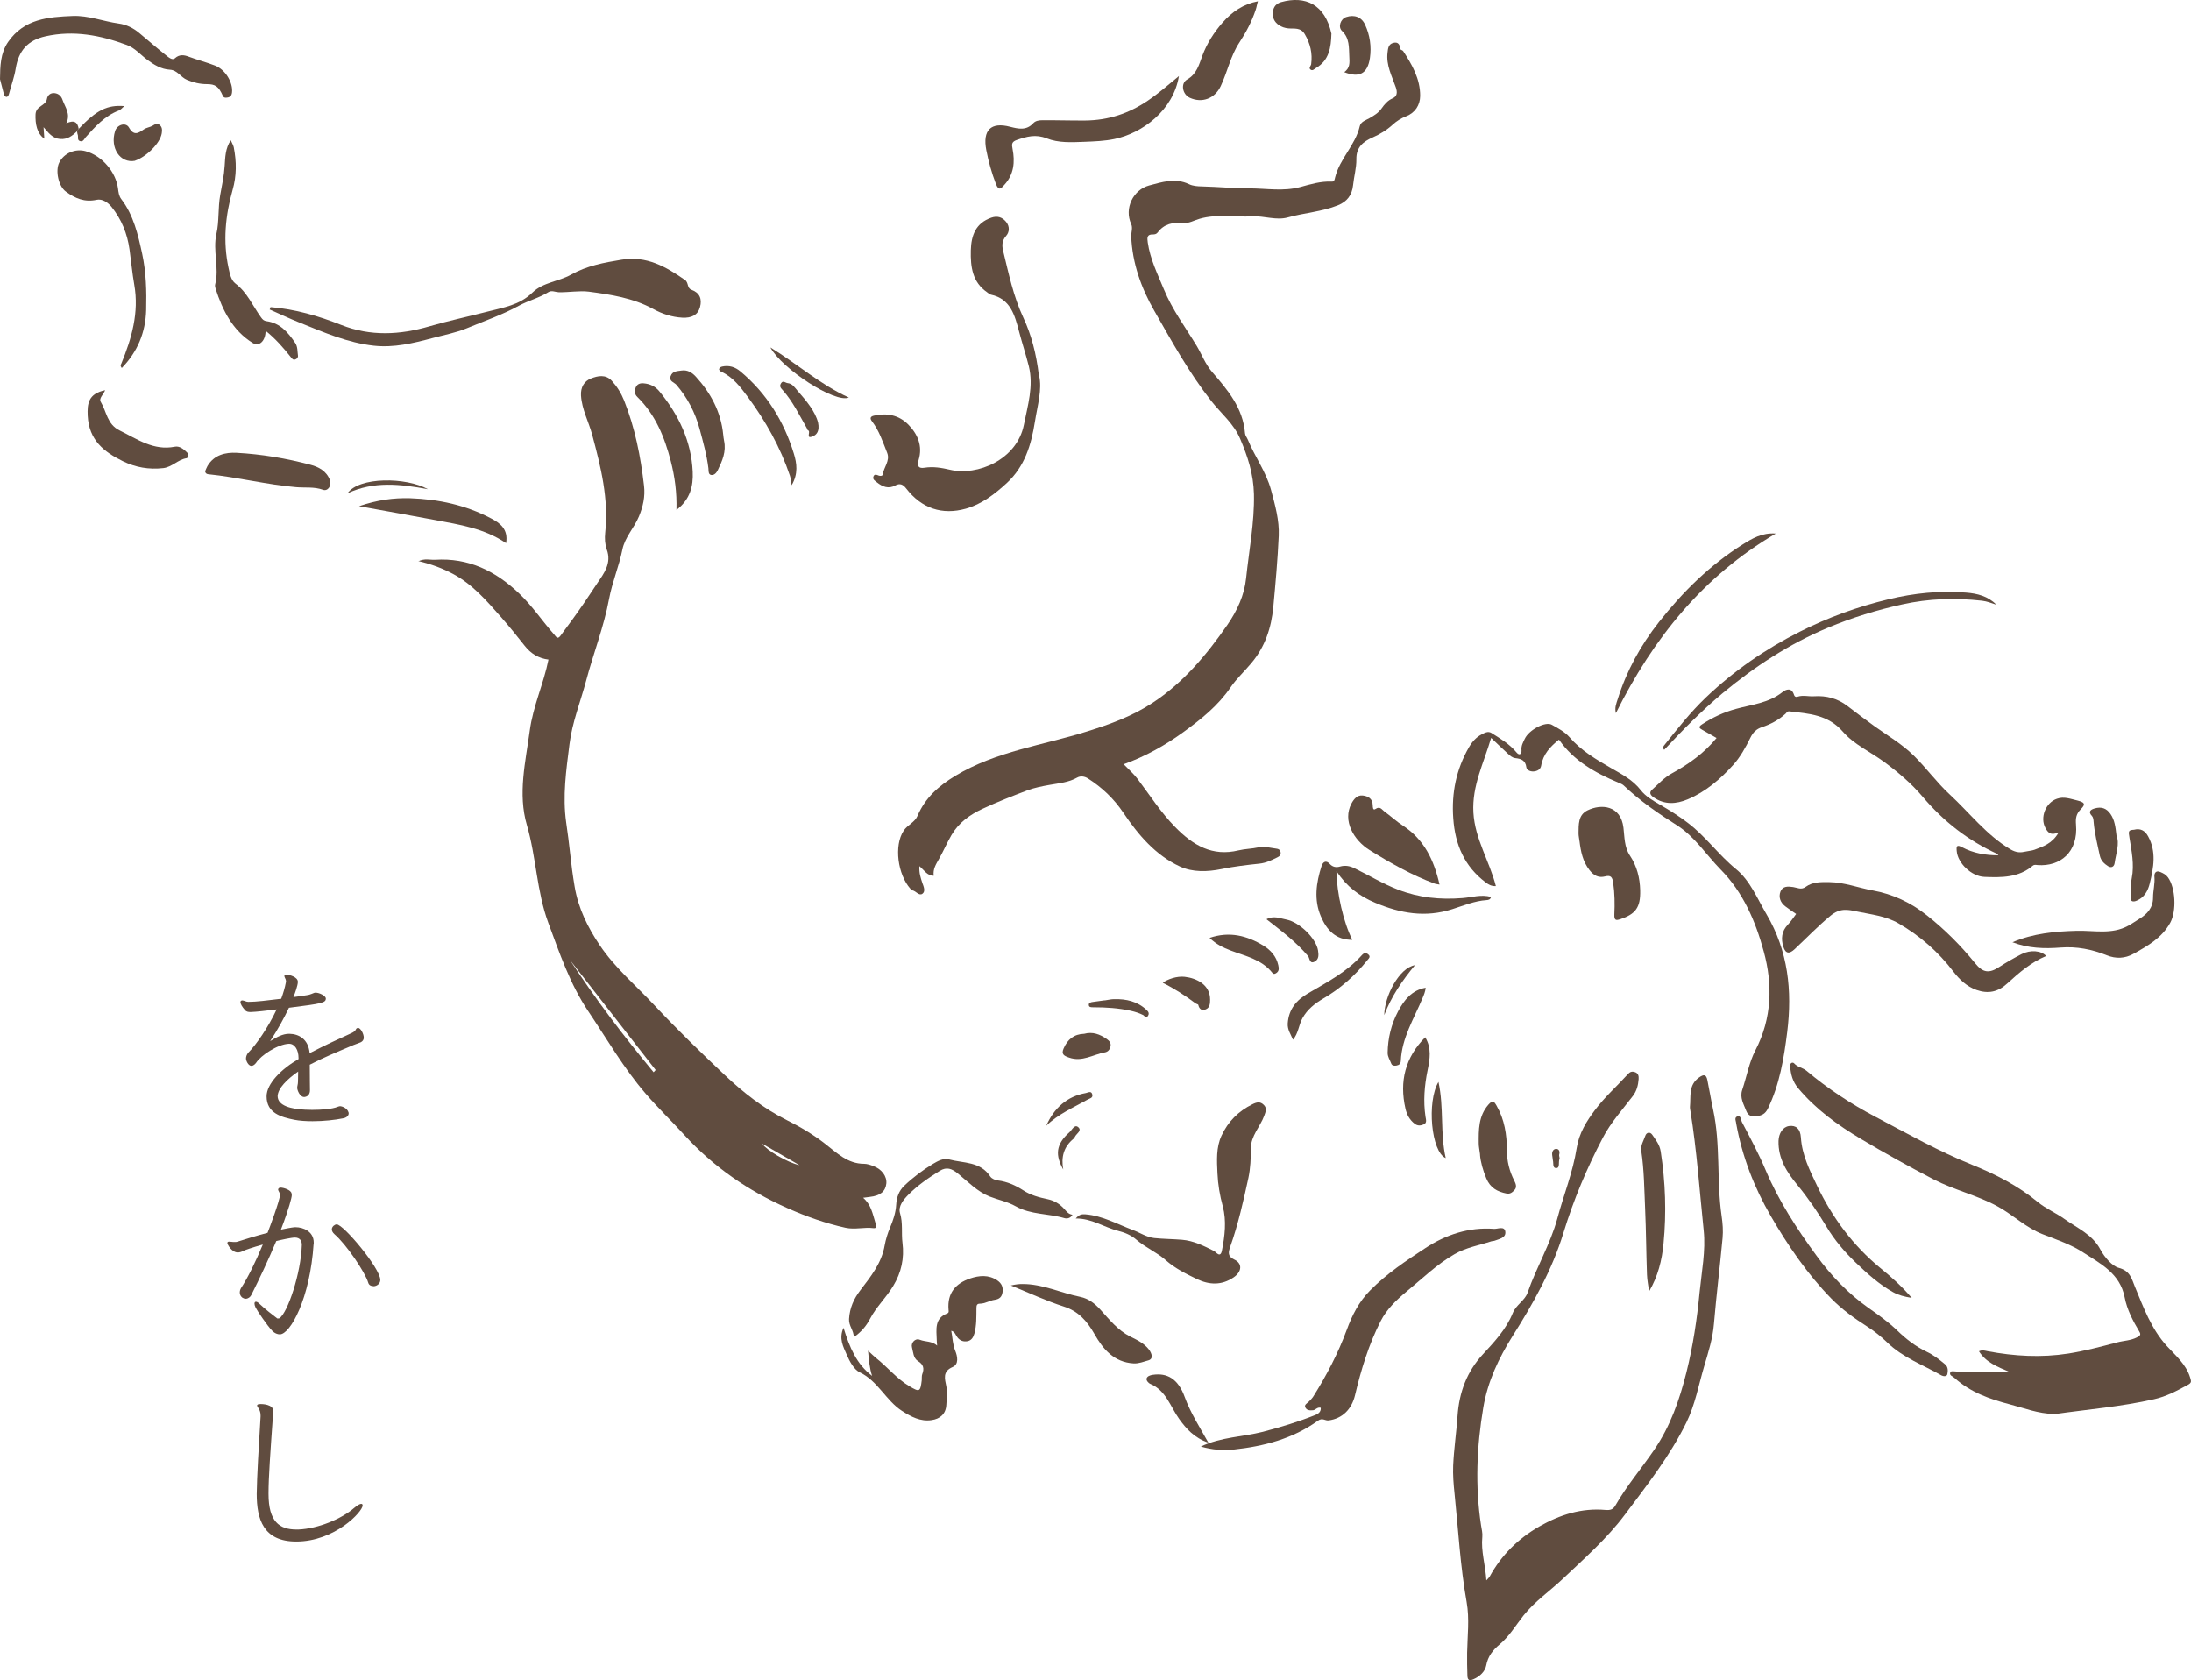 <?xml version="1.0" encoding="UTF-8"?><svg id="_レイヤー_2" xmlns="http://www.w3.org/2000/svg" viewBox="0 0 226.34 173.56"><defs><style>.cls-1{fill:#604c3f;}</style></defs><g id="_レイヤー_1-2"><path class="cls-1" d="m36.54,107.95c-1.98.84-3.18,1.33-4.54,2.04,0,1.24.02,2.4.02,2.63,0,.4-.19.67-.57.71h-.04c-.44,0-.71-.72-.71-.95,0-.17.08-.38.08-.59,0-.11.02-.57.02-1.09-1.18.82-2.08,1.73-2.12,2.53,0,1.01,1.41,1.35,2.84,1.41.23,0,.48.02.72.02.99,0,2.08-.08,2.65-.32.08-.04.15-.04.23-.06.23,0,.76.21.88.63.02.04.02.08.02.11,0,.27-.27.46-.57.51-.84.17-2.02.3-3.16.3-.67,0-1.33-.04-1.89-.15-1.33-.27-2.86-.67-2.86-2.42,0-1.31,1.54-2.84,3.3-3.85v-.11c0-.82-.38-1.47-.97-1.47h-.02c-1.16.04-2.9,1.2-3.39,1.96-.12.17-.31.32-.48.32-.36,0-.57-.59-.57-.74,0-.23.1-.46.23-.61.82-.82,2.06-2.61,2.94-4.48-1.09.13-2.04.25-2.67.27-.21,0-.44,0-.61-.21-.3-.34-.46-.63-.46-.82,0-.06.02-.1.06-.13.04-.02.08-.04.13-.04.17,0,.4.15.61.15.86,0,1.98-.15,3.41-.32.21-.57.38-1.14.48-1.68,0-.04.02-.08.02-.11,0-.06-.02-.13-.04-.21-.04-.11-.13-.25-.13-.34s0-.15.21-.15c.29,0,1.18.23,1.18.74,0,.36-.3,1.2-.46,1.58.76-.11,1.41-.19,1.64-.25.15-.04.3-.11.51-.19.04-.02.1-.02.15-.02.38,0,1.03.32,1.05.59,0,.46-.34.53-3.81.97-.46.97-1.09,2.15-1.94,3.45.67-.42,1.31-.76,1.94-.76h.06c.95.02,1.94.53,2.08,2,1.51-.78,2.99-1.47,4.04-1.94.27-.13.51-.21.67-.4.06-.08.1-.23.21-.25.04-.02.06-.02.08-.02.25,0,.59.59.59,1.01,0,.21-.11.38-.32.48l-.71.27Z"/><path class="cls-1" d="m32.4,128.47c-.36,5.68-2.42,9.38-3.49,9.38-.25,0-.53-.11-.76-.34-.51-.5-1.64-2.19-1.75-2.44-.08-.17-.11-.3-.11-.4,0-.13.06-.19.15-.19.08,0,.21.06.34.19.53.51,1.54,1.3,1.87,1.54.02,0,.19,0,.21-.02.86-.57,2.23-4.65,2.32-7.58,0-.4-.17-.76-.72-.76-.36,0-1.49.25-1.92.36-.8,1.92-1.77,3.96-2.57,5.56-.11.23-.34.4-.59.4-.11,0-.23-.04-.34-.11-.17-.13-.27-.32-.27-.53,0-.15.04-.31.13-.46.67-1.01,1.51-2.72,2.25-4.5-1.07.3-1.91.59-2.04.67-.17.09-.36.15-.55.15-.61,0-1.07-.82-1.07-.97v-.04c.02-.09.1-.11.19-.11.08,0,.15.02.23.02.13.02.23.02.34.02.09,0,.19,0,.3-.04.67-.21,1.79-.57,3.09-.91.17-.42,1.28-3.37,1.28-3.91,0-.1-.02-.19-.06-.25-.04-.11-.13-.21-.13-.32,0-.04.02-.06.04-.09.04-.06.11-.1.23-.1.27,0,1.07.23,1.12.61.02.06.02.11.02.19,0,.21-.27,1.33-1.12,3.54,1.11-.23,1.37-.25,1.5-.25.84,0,1.89.46,1.89,1.58v.11Zm6.17,4.4c-.25,0-.46-.11-.53-.36-.32-1.07-2.25-3.94-3.49-5.01-.19-.17-.27-.34-.27-.5,0-.13.06-.25.17-.36.11-.09.21-.15.34-.15.69,0,4.5,4.54,4.5,5.74,0,.38-.36.65-.72.65Z"/><path class="cls-1" d="m30.82,158.01c2.02-.08,4.46-1.09,5.77-2.23.34-.29.59-.42.72-.42.12,0,.15.06.15.17,0,.63-2.86,3.72-6.86,3.72-3.41,0-4.08-2.33-4.08-4.92.02-1.75.21-4.9.4-7.99v-.11c0-.63-.36-.86-.36-1.03,0-.02,0-.04.02-.06.06-.08.19-.09.36-.09.1,0,1.3,0,1.3.74,0,.13-.04.27-.04.42-.27,3.79-.46,6.44-.46,8.04v.08c0,2.86,1.12,3.68,2.88,3.68h.19Z"/><path class="cls-1" d="m43.21,57.96c1.35.32,2.5.75,3.59,1.33,2.01,1.07,3.48,2.78,4.96,4.46.84.96,1.65,1.95,2.44,2.96.64.82,1.45,1.31,2.46,1.43-.5,2.49-1.59,4.8-1.93,7.32-.44,3.25-1.25,6.55-.3,9.78.97,3.32,1.01,6.85,2.21,10.09,1.16,3.13,2.25,6.34,4.11,9.11,1.93,2.87,3.67,5.9,5.93,8.52,1.28,1.49,2.7,2.85,4.02,4.3,3.02,3.3,6.6,5.76,10.64,7.55,1.94.86,3.93,1.57,6.01,2.03.98.21,1.93-.09,2.9.04.38.05.23-.38.18-.56-.28-.91-.44-1.88-1.27-2.58.27-.04.48-.07.69-.09,1.08-.12,1.62-.56,1.71-1.37.08-.75-.47-1.51-1.37-1.83-.3-.11-.62-.22-.93-.22-1.71,0-2.81-1.13-4.05-2.09-1.21-.94-2.56-1.74-3.93-2.42-2.39-1.2-4.45-2.81-6.4-4.65-2.47-2.33-4.91-4.69-7.23-7.17-1.92-2.06-4.11-3.89-5.7-6.26-1.23-1.83-2.21-3.8-2.59-6.06-.19-1.13-.34-2.25-.46-3.39-.12-1.07-.25-2.15-.41-3.21-.39-2.74,0-5.4.34-8.1.28-2.26,1.13-4.35,1.71-6.52.75-2.84,1.85-5.61,2.38-8.49.33-1.75,1.02-3.35,1.37-5.07.26-1.32,1.23-2.26,1.72-3.46.42-1.02.65-2.03.52-3.16-.35-3.02-.93-5.98-2.06-8.81-.31-.77-.73-1.44-1.27-2.03-.64-.7-1.47-.51-2.17-.23-.68.27-1.06.9-1.01,1.75.09,1.45.8,2.71,1.16,4.07.89,3.31,1.72,6.62,1.34,10.11-.06.56-.03,1.2.16,1.72.53,1.42-.29,2.48-.95,3.45-.48.71-.95,1.44-1.44,2.15-.77,1.13-1.58,2.23-2.4,3.33-.31.41-.45.07-.66-.16-1.22-1.38-2.24-2.93-3.59-4.21-2.46-2.35-5.26-3.71-8.69-3.49-.53.03-1.06-.17-1.75.16Zm24.52,52.58c-.07.08-.14.16-.21.23-3.07-3.7-5.99-7.53-8.63-11.58,2.95,3.78,5.89,7.56,8.84,11.35Zm14.86,9.83c-1.3-.28-3.42-1.56-3.84-2.21,1.36.78,2.6,1.49,3.84,2.21Zm-11.03-6.27c-.07.1-.14.2-.22.29.95.74,1.9,1.48,2.85,2.22.07-.1.14-.2.21-.3-.95-.74-1.89-1.48-2.84-2.22Z"/><path class="cls-1" d="m116.06,78.96c2.26-.81,4.32-1.97,6.22-3.35,1.8-1.31,3.55-2.7,4.85-4.61.62-.91,1.46-1.67,2.17-2.53,1.38-1.66,2.03-3.58,2.24-5.77.23-2.45.45-4.9.56-7.35.07-1.6-.38-3.19-.8-4.75-.51-1.87-1.67-3.41-2.39-5.17-.09-.22-.27-.43-.29-.65-.21-2.65-1.81-4.51-3.41-6.36-.7-.81-1.05-1.79-1.58-2.68-1.17-1.93-2.53-3.74-3.4-5.86-.65-1.58-1.41-3.1-1.66-4.83-.07-.49-.09-.86.55-.83.18,0,.35-.04.48-.21.67-.9,1.59-1.06,2.61-.97.61.06,1.15-.28,1.72-.44,1.8-.52,3.62-.15,5.42-.25,1.24-.07,2.47.45,3.69.11,1.71-.48,3.5-.58,5.17-1.25.95-.38,1.46-1.05,1.57-2.08.09-.89.35-1.78.34-2.67-.03-1.27.73-1.84,1.66-2.25.76-.34,1.46-.75,2.08-1.32.41-.38.87-.67,1.41-.88.9-.35,1.43-1.13,1.44-2.1.01-1.77-.84-3.23-1.76-4.64-.06-.09-.26-.11-.27-.19-.08-.44-.2-.79-.75-.65-.52.14-.54.6-.59,1.01-.16,1.29.45,2.42.85,3.57.19.54.14.94-.31,1.14-.53.23-.86.63-1.17,1.07-.32.46-.78.72-1.24.99-.38.22-.89.35-1,.83-.46,1.97-2.07,3.35-2.55,5.3-.05.2-.06.44-.36.42-1.12-.05-2.17.27-3.23.56-1.73.47-3.48.15-5.22.14-1.64,0-3.28-.16-4.92-.2-.48-.01-.96-.04-1.37-.24-1.4-.67-2.8-.21-4.11.14-1.64.44-2.6,2.37-1.85,3.99.18.39,0,.83,0,1.25.11,2.8,1.04,5.36,2.38,7.7,1.83,3.2,3.61,6.43,5.9,9.34,1,1.27,2.31,2.32,2.97,3.88.78,1.83,1.38,3.63,1.43,5.73.06,2.95-.51,5.8-.81,8.68-.18,1.76-.93,3.36-1.92,4.8-2.16,3.12-4.57,6-7.76,8.09-2.07,1.36-4.34,2.19-6.68,2.92-4.59,1.45-9.45,2.05-13.7,4.62-1.7,1.03-3.09,2.25-3.89,4.13-.29.68-1.02.91-1.43,1.53-1.02,1.54-.61,4.53.7,6,.06.07.13.15.21.16.37.07.68.6,1.03.35.35-.25.12-.76,0-1.09-.18-.54-.36-1.07-.31-1.76.49.41.8,1,1.48.99-.1-.67.23-1.19.54-1.73.46-.81.82-1.66,1.29-2.47.77-1.31,1.92-2.11,3.2-2.71,1.52-.71,3.08-1.32,4.64-1.91.75-.28,1.54-.43,2.33-.57.96-.17,1.94-.25,2.82-.75.36-.2.78-.12,1.11.09,1.45.93,2.66,2.06,3.67,3.56,1.52,2.26,3.33,4.39,5.84,5.54,1.3.6,2.82.56,4.29.26,1.29-.27,2.61-.42,3.92-.56.67-.07,1.24-.35,1.83-.64.25-.12.41-.26.35-.55-.05-.24-.21-.34-.45-.36-.61-.07-1.2-.27-1.84-.13-.67.15-1.38.15-2.05.31-2.71.66-4.7-.52-6.55-2.41-1.49-1.52-2.62-3.3-3.89-4.98-.41-.54-.93-.99-1.44-1.52Z"/><path class="cls-1" d="m153.55,163.28c-.1-1.63-.57-3.02-.42-4.51.04-.39-.07-.79-.13-1.19-.62-4.07-.45-8.12.23-12.16.46-2.72,1.6-5.13,3.05-7.43,2.12-3.35,4.07-6.82,5.23-10.62,1.05-3.44,2.43-6.71,4.08-9.85.81-1.55,2.02-2.89,3.09-4.29.41-.53.55-1.13.6-1.76.02-.3-.03-.61-.41-.72-.32-.1-.51,0-.73.25-1.12,1.23-2.37,2.34-3.36,3.66-.87,1.15-1.66,2.41-1.9,3.94-.39,2.5-1.35,4.85-2,7.28-.73,2.68-2.17,5.05-3.07,7.66-.29.83-1.18,1.24-1.53,2.1-.68,1.68-1.89,2.97-3.1,4.28-1.63,1.77-2.44,3.89-2.61,6.37-.12,1.7-.37,3.39-.45,5.1-.04.98.04,1.96.14,2.9.39,3.74.59,7.51,1.25,11.21.31,1.76.08,3.5.05,5.25-.01.79,0,1.59.03,2.38.02.44.19.54.63.35.66-.28,1.2-.82,1.31-1.41.18-.98.7-1.61,1.39-2.19,1-.84,1.67-1.98,2.47-2.99,1.18-1.48,2.71-2.51,4.05-3.78,2.23-2.11,4.56-4.16,6.4-6.61,2.29-3.06,4.68-6.09,6.38-9.56.9-1.84,1.26-3.88,1.84-5.83.42-1.43.88-2.85,1-4.37.25-2.96.62-5.9.89-8.85.07-.75.01-1.52-.1-2.27-.53-3.65-.09-7.38-.88-11-.22-1.01-.38-2.03-.59-3.04-.12-.59-.37-.62-.87-.26-1.11.79-.82,1.97-.93,3.04-.01.12.02.24.04.36.67,4.11.95,8.27,1.38,12.4.22,2.08-.21,4.24-.42,6.36-.27,2.8-.68,5.57-1.37,8.32-.72,2.86-1.66,5.55-3.34,8-1.32,1.93-2.83,3.7-4,5.74-.23.39-.49.49-1.01.45-2.45-.22-4.7.48-6.85,1.71-2.19,1.26-3.91,2.96-5.13,5.19-.05.09-.14.16-.34.38Z"/><path class="cls-1" d="m204.43,139.59c.73,1.16,1.88,1.6,3.23,2.17-2-.02-3.76-.02-5.52-.07-.24,0-.58-.1-.66.07-.15.33.25.42.43.59,1.64,1.49,3.64,2.19,5.71,2.73,1.5.39,2.96.97,4.53.99.03,0,.06.02.09.02,3.43-.49,6.9-.77,10.29-1.54,1.25-.28,2.36-.87,3.48-1.48.41-.22.36-.36.24-.76-.43-1.4-1.52-2.28-2.42-3.27-1.6-1.77-2.39-3.95-3.28-6.1-.33-.8-.48-1.65-1.67-1.96-.67-.17-1.46-1.07-1.9-1.89-.83-1.57-2.38-2.21-3.7-3.15-.89-.64-1.92-1.06-2.78-1.77-2.04-1.68-4.35-2.86-6.78-3.84-3.45-1.39-6.68-3.22-9.97-4.95-2.55-1.34-4.93-2.91-7.13-4.76-.38-.32-.91-.36-1.27-.76-.15-.17-.46-.07-.42.31.07.83.26,1.57.82,2.24,1.83,2.19,4.06,3.8,6.49,5.25,2.47,1.47,4.97,2.86,7.51,4.18,2.13,1.1,4.48,1.63,6.59,2.78,1.62.88,2.95,2.22,4.69,2.89,1.42.55,2.92,1.06,4.16,1.87,1.75,1.14,3.82,2.15,4.3,4.66.24,1.25.85,2.42,1.51,3.52.22.36.04.45-.24.6-.65.34-1.38.34-2.05.52-1.66.44-3.33.88-5.03,1.15-2.81.44-5.58.28-8.35-.24-.27-.05-.54-.16-.87,0Z"/><path class="cls-1" d="m212.65,86.03c-.67,1.15-1.63,1.43-2.49,1.76-.24.09-.59.11-.89.18-.52.12-.96.14-1.59-.23-2.48-1.48-4.22-3.78-6.29-5.69-1.31-1.21-2.39-2.71-3.69-3.99-1.22-1.2-2.66-2.04-4.02-3.01-.95-.68-1.88-1.39-2.81-2.1-1.04-.81-2.2-1.1-3.47-1.02-.56.04-1.12-.14-1.68.04-.18.06-.33.02-.4-.22-.25-.74-.8-.55-1.18-.25-1.42,1.13-3.15,1.28-4.79,1.73-1.26.34-2.42.88-3.52,1.6-.38.25-.32.38.01.56.49.27.98.55,1.49.85-1.27,1.55-2.87,2.7-4.61,3.65-.8.44-1.39,1.1-2.05,1.69-.34.3-.17.57.17.8,1.13.78,2.32.69,3.5.2,1.86-.78,3.37-2.08,4.71-3.56.73-.81,1.29-1.82,1.78-2.82.28-.57.64-.9,1.19-1.08.9-.3,1.73-.74,2.44-1.39.12-.11.16-.27.41-.24,2.01.24,3.97.33,5.51,2.1,1.15,1.32,2.84,2.08,4.26,3.12,1.44,1.06,2.82,2.23,3.98,3.6,2.16,2.55,4.7,4.53,7.7,5.9.04.02.06.08.12.15-1.33,0-2.59-.22-3.74-.83-.57-.31-.61-.1-.56.4.1,1.22,1.5,2.61,2.87,2.66,1.75.07,3.52.09,4.99-1.16.14-.12.32-.08.5-.06,2.3.17,4.21-1.31,3.96-4.2-.05-.63.02-1.07.45-1.52.42-.44.66-.72-.3-.95-.73-.17-1.39-.44-2.12-.18-1.17.4-1.77,1.94-1.19,3.01.24.45.53.83,1.33.47Z"/><path class="cls-1" d="m154.53,91.54c-.66-2.59-2.16-4.85-2.32-7.59-.16-2.79,1.08-5.13,1.83-7.72.6.57,1.16,1.11,1.74,1.64.22.2.44.41.76.45.57.06,1.05.21,1.14.95.03.26.36.44.72.43.42-.02.75-.23.81-.6.2-1.19.94-1.97,1.84-2.69,1.52,2.19,3.74,3.43,6.13,4.44.19.08.4.15.54.28,1.68,1.6,3.57,2.9,5.52,4.13,1.84,1.17,3.01,3.04,4.51,4.57,2.34,2.37,3.61,5.36,4.45,8.45.94,3.42.86,6.91-.86,10.23-.65,1.25-.9,2.72-1.36,4.09-.27.81.15,1.46.41,2.15.18.47.54.67,1.08.57.52-.09.87-.21,1.16-.79,1.22-2.51,1.66-5.2,2-7.92.53-4.28.09-8.36-2.13-12.14-.97-1.64-1.69-3.49-3.18-4.7-1.79-1.46-3.13-3.38-4.97-4.77-.92-.7-1.91-1.32-2.92-1.9-.71-.41-1.45-.85-1.92-1.46-.83-1.07-1.95-1.64-3.04-2.27-1.57-.91-3.11-1.8-4.34-3.22-.48-.55-1.18-.92-1.83-1.28-.65-.36-2.34.52-2.78,1.45-.17.36-.39.72-.34,1.19.03.29-.17.64-.51.23-.72-.88-1.67-1.43-2.6-2.02-.35-.22-.72,0-1.01.15-.56.29-.98.76-1.31,1.33-1.31,2.28-1.81,4.7-1.62,7.34.19,2.74,1.17,4.98,3.35,6.62.29.22.58.4,1.05.38Z"/><path class="cls-1" d="m107.32,38.78c-.27-2.28-.79-4.22-1.6-5.95-1.04-2.23-1.52-4.57-2.09-6.91-.13-.53-.14-1.04.3-1.54.35-.39.41-.98-.01-1.48-.42-.49-.91-.62-1.52-.41-1.59.56-2.07,1.8-2.11,3.38-.04,1.7.16,3.28,1.69,4.33.12.08.24.21.38.24,2.03.43,2.47,2.12,2.92,3.83.31,1.19.7,2.36,1,3.56.51,2.07-.11,4.05-.51,6.06-.72,3.61-4.81,5.31-7.63,4.64-.86-.2-1.72-.35-2.62-.21-.57.09-.83-.09-.62-.81.43-1.43-.09-2.66-1.08-3.66-.99-.99-2.21-1.21-3.54-.91-.41.09-.41.31-.21.57.75.98,1.13,2.15,1.58,3.28.32.82-.36,1.48-.46,2.24-.02.14-.25.16-.39.11-.23-.08-.48-.22-.58.12-.08.29.19.42.37.57.57.46,1.2.7,1.88.33.51-.28.83-.1,1.14.3,1.6,2.07,3.72,2.77,6.16,2.09,1.62-.45,2.99-1.5,4.24-2.65,1.83-1.69,2.52-3.91,2.9-6.33.27-1.7.77-3.35.43-4.78Z"/><path class="cls-1" d="m136.44,145.43c.04.41-.24.62-.53.74-1.78.71-3.6,1.27-5.46,1.75-2.09.53-4.3.53-6.4,1.52,1.16.34,2.3.43,3.4.31,3.1-.33,6.1-1.11,8.7-2.98.47-.34.74.02,1.11-.03,1.4-.19,2.37-1.13,2.72-2.6.63-2.65,1.42-5.26,2.66-7.68.62-1.21,1.61-2.16,2.66-3.03,1.62-1.33,3.13-2.82,4.97-3.87,1.2-.69,2.54-.91,3.82-1.33.08-.03.18-.01.27-.04.49-.19,1.21-.29,1.15-.92-.06-.66-.8-.29-1.17-.32-2.58-.19-4.95.58-7.11,2-2,1.31-3.98,2.63-5.69,4.36-1.16,1.17-1.86,2.57-2.41,4.07-.9,2.44-2.09,4.71-3.46,6.89-.13.2-.3.37-.47.54-.18.18-.5.31-.34.61.15.29.46.3.79.27.28-.03.43-.36.81-.25Z"/><path class="cls-1" d="m27.85,31.97c1.04.46,2.07.95,3.13,1.37,2.48,1,4.94,2.07,7.63,2.37,2.08.23,4.06-.25,6.05-.78,1.2-.32,2.43-.55,3.57-1.02,1.81-.75,3.67-1.39,5.4-2.34.98-.53,2.08-.79,3.04-1.4.32-.2.7.01,1.05.02,1.04.02,2.14-.18,3.1-.06,2.27.3,4.58.65,6.66,1.79.93.51,1.93.84,3.01.9.96.05,1.6-.28,1.82-1.08.24-.86-.04-1.5-.87-1.8-.49-.17-.29-.75-.67-1.01-1.98-1.38-3.98-2.53-6.56-2.1-1.82.3-3.58.62-5.23,1.55-1.27.71-2.88.78-3.97,1.84-1.35,1.32-3.03,1.55-4.72,1.99-1.97.51-3.96.93-5.92,1.5-3.05.89-6.08,1.06-9.12-.14-2.35-.93-4.77-1.64-7.3-1.84-.03.07-.05.15-.08.22Z"/><path class="cls-1" d="m211.39,98.77c-.53-.58-1.63-.67-2.56-.2-.78.4-1.55.84-2.29,1.32-1.04.68-1.68.63-2.5-.38-1.49-1.84-3.15-3.5-5-4.96-1.66-1.32-3.5-2.18-5.58-2.56-1.49-.27-2.93-.84-4.47-.86-.86-.01-1.73-.04-2.47.5-.44.33-.86.07-1.28.01-.53-.08-1.09-.11-1.31.47-.22.58,0,1.14.5,1.52.36.28.74.53,1.12.79-.28.37-.54.78-.86,1.11-.64.67-.72,1.45-.46,2.28.23.74.64.75,1.17.24,1.23-1.15,2.39-2.36,3.69-3.44.98-.81,1.75-.66,2.77-.44,1.46.31,2.95.45,4.28,1.23,2.2,1.28,4.09,2.92,5.65,4.97.64.83,1.38,1.54,2.39,1.9,1.2.42,2.22.22,3.18-.67,1.21-1.11,2.47-2.19,4.02-2.84Z"/><path class="cls-1" d="m111.11,125.88c1.65-.03,2.94.91,4.41,1.28.68.17,1.34.44,1.9.93.93.8,2.1,1.29,3,2.09.99.87,2.09,1.41,3.23,1.96,1.28.61,2.56.66,3.78-.17.87-.59.94-1.44.09-1.84-.74-.35-.62-.78-.43-1.33.82-2.32,1.36-4.72,1.88-7.12.21-1,.25-2.02.25-3.04,0-1.3.96-2.23,1.38-3.37.15-.42.31-.78-.05-1.13-.36-.36-.71-.29-1.17-.06-1.44.71-2.51,1.78-3.19,3.24-.57,1.23-.48,2.59-.42,3.89.05,1.14.24,2.28.55,3.42.4,1.49.21,3.06-.09,4.57-.16.81-.61.15-.81.04-1.06-.53-2.11-1.06-3.3-1.16-.96-.08-1.93-.08-2.89-.18-.79-.09-1.47-.56-2.2-.83-1.61-.6-3.14-1.48-4.9-1.62-.4-.03-.68.03-1.01.45Z"/><path class="cls-1" d="m96.81,139.01c-.56-.49-1.21-.37-1.79-.6-.49-.2-.93.34-.81.77.13.49.13,1.13.63,1.44.56.34.66.76.43,1.35-.07.19-.03.42-.05.62-.15,1.21-.22,1.25-1.29.61-1.31-.78-2.27-2-3.46-2.93-.22-.18-.42-.39-.8-.73.1,1.02.16,1.81.42,2.6-1.61-1.21-2.34-2.98-2.95-4.97-.51,1.12-.02,1.97.32,2.76.3.7.75,1.55,1.35,1.84,1.88.89,2.7,2.91,4.37,3.99.94.6,1.9,1.12,3.05.95.88-.12,1.48-.63,1.53-1.58.03-.63.13-1.26,0-1.9-.15-.77-.43-1.54.66-2.01.65-.28.49-1.1.27-1.65-.28-.67-.28-1.36-.42-2.09.39.1.45.46.64.69.27.34.62.46,1.02.39.42-.07.62-.4.73-.8.23-.85.2-1.72.21-2.59,0-.29.03-.49.35-.49.55,0,1.02-.33,1.54-.4.48-.07.74-.29.81-.8.07-.54-.12-.91-.54-1.2-.9-.61-1.87-.52-2.82-.2-1.49.51-2.37,1.51-2.22,3.23.01.14.06.3-.14.38-1.34.51-1.11,1.67-1.08,2.75,0,.15.02.3.04.57Z"/><path class="cls-1" d="m88.2,138.14c.76-.52,1.28-1.14,1.68-1.9.64-1.23,1.66-2.18,2.38-3.37.86-1.41,1.17-2.89.97-4.47-.13-1.02.06-2.04-.25-3.06-.22-.72.34-1.39.85-1.91.97-.98,2.09-1.75,3.25-2.47.72-.45,1.27-.22,1.88.28,1.05.85,2.01,1.87,3.27,2.37.89.35,1.85.53,2.7,1.01,1.56.88,3.36.73,5.02,1.22.23.07.61.06.84-.35-.39-.04-.61-.33-.84-.59-.47-.53-1.05-.87-1.71-1.01-.9-.19-1.76-.41-2.55-.93-.79-.51-1.65-.89-2.6-1.01-.28-.03-.63-.18-.78-.39-1.03-1.59-2.77-1.38-4.26-1.78-.61-.16-1.18.17-1.67.46-1.06.64-2.06,1.39-2.97,2.26-.55.52-.79,1.21-.83,1.95-.05.86-.32,1.63-.65,2.41-.24.57-.43,1.19-.54,1.8-.32,1.85-1.45,3.23-2.52,4.64-.67.88-1.09,1.81-1.16,2.96-.04.72.49,1.17.49,1.89Z"/><path class="cls-1" d="m179.35,116.04c.64,3.5,1.87,6.63,3.57,9.57,1.79,3.08,3.79,6.02,6.27,8.55,1.09,1.11,2.39,2.05,3.71,2.89.75.48,1.45,1.05,2.06,1.64,1.63,1.58,3.71,2.32,5.6,3.4.2.11.56.13.61-.13.07-.33.09-.74-.23-1.01-.6-.5-1.21-.98-1.92-1.31-1.13-.54-2.11-1.3-3.02-2.18-.91-.88-1.95-1.62-2.99-2.35-2.09-1.48-3.83-3.3-5.35-5.38-2.03-2.77-3.9-5.64-5.25-8.82-.72-1.71-1.59-3.34-2.45-4.97-.12-.22-.09-.75-.5-.6-.34.13-.1.54-.11.7Z"/><path class="cls-1" d="m0,8.18c.13.52.27,1.01.39,1.51.04.17.14.31.27.32.15,0,.23-.15.27-.32.23-.87.55-1.72.69-2.6.3-1.85,1.24-2.93,3.08-3.34,2.92-.65,5.69-.11,8.41.9.82.3,1.41,1.01,2.11,1.53.7.52,1.44.97,2.32,1.02.79.04,1.13.78,1.78,1.05.67.28,1.34.44,2.04.44.88,0,1.23.23,1.66,1.21.09.2.26.21.45.18.31-.04.46-.19.5-.53.12-.97-.65-2.34-1.74-2.77-.9-.35-1.84-.59-2.75-.93-.42-.16-.93-.27-1.41.17-.28.26-.69-.13-.97-.35-.92-.73-1.8-1.5-2.7-2.25-.63-.53-1.34-.88-2.14-.99-1.59-.22-3.13-.85-4.76-.78-2.51.1-5,.29-6.66,2.68C.03,5.5.02,6.85,0,8.18Z"/><path class="cls-1" d="m121.8,7.85c-1.13.93-2.13,1.81-3.23,2.55-1.97,1.33-4.07,2.03-6.47,2.05-1.47.01-2.94-.04-4.41-.03-.38,0-.72.06-.95.31-.71.78-1.55.58-2.38.37-2-.53-2.87.35-2.47,2.41.23,1.19.55,2.33.98,3.46.31.82.56.48.88.13.99-1.07,1.12-2.36.85-3.73-.09-.46-.1-.72.44-.91,1.02-.35,1.95-.62,3.08-.17,1.22.49,2.58.41,3.91.36,1.04-.04,2.09-.08,3.1-.29,2.85-.59,6.08-2.94,6.66-6.51Z"/><path class="cls-1" d="m12.58,38.02c1.63-1.68,2.46-3.68,2.52-5.99.05-1.95,0-3.9-.41-5.8-.43-1.99-.89-4-2.16-5.66-.25-.33-.29-.72-.34-1.11-.23-1.72-1.67-3.38-3.34-3.84-1.07-.3-2.24.2-2.73,1.17-.42.83-.09,2.44.68,3,.98.72,1.95,1.12,3.19.85.58-.12,1.15.27,1.53.73,1.03,1.28,1.63,2.76,1.86,4.4.17,1.21.28,2.44.49,3.64.51,2.89-.27,5.55-1.34,8.16-.05.11-.14.2.05.45Z"/><path class="cls-1" d="m163.17,86.89c.13,1.08.34,2.12,1.04,3.01.45.57.95.81,1.61.64.6-.16.75.1.83.66.16,1.09.17,2.19.12,3.27-.03.67.23.61.59.5,1.61-.54,2.12-1.21,2.08-2.99-.03-1.28-.34-2.51-1.06-3.59-.59-.88-.55-1.91-.67-2.89-.28-2.31-2.29-2.48-3.72-1.78-.96.47-.91,1.46-.92,2.37,0,.27.07.55.1.82Z"/><path class="cls-1" d="m207.89,97.34c1.63.63,3.31.68,4.97.55,1.68-.13,3.24.18,4.79.8.92.37,1.86.34,2.74-.15,1.47-.82,2.94-1.64,3.81-3.22.66-1.22.54-3.61-.24-4.68-.21-.29-.48-.42-.78-.55-.49-.22-.65.16-.62.46.07.74-.14,1.45-.14,2.17,0,1.07-.61,1.72-1.44,2.22-.38.23-.74.49-1.13.7-1.71.93-3.53.47-5.33.52-2.24.06-4.49.27-6.62,1.18Z"/><path class="cls-1" d="m138.07,90.01c1.03,1.57,2.36,2.57,3.99,3.25,2.61,1.1,5.18,1.56,7.98.66,1.14-.36,2.29-.85,3.51-.93.22-.01.42-.06.48-.33-1-.29-1.98.05-2.97.12-2.27.18-4.45-.03-6.63-.87-1.59-.61-3.01-1.49-4.52-2.22-.47-.23-.95-.32-1.47-.17-.4.12-.76.06-1.06-.26-.41-.45-.72-.2-.86.22-.55,1.72-.8,3.47-.07,5.18.6,1.42,1.55,2.46,3.25,2.43-.9-1.77-1.61-4.81-1.64-7.1Z"/><path class="cls-1" d="m27.45,34.18c1,.8,1.84,1.76,2.63,2.76.14.17.22.26.41.2.19-.06.32-.22.29-.41-.07-.44-.01-.9-.29-1.31-.74-1.1-1.57-2.05-2.95-2.24-.28-.04-.4-.15-.58-.4-.85-1.18-1.42-2.57-2.64-3.49-.46-.35-.58-1.02-.71-1.61-.59-2.73-.33-5.41.42-8.06.42-1.47.41-2.92.12-4.4-.05-.23-.18-.43-.31-.73-.57.84-.57,1.78-.63,2.63-.06,1.03-.28,2.02-.46,3.02-.24,1.34-.1,2.74-.39,4.01-.4,1.77.31,3.5-.13,5.22-.04.14,0,.31.04.45.73,2.26,1.76,4.31,3.82,5.6.69.43,1.34-.19,1.35-1.25Z"/><path class="cls-1" d="m148.71,91.38c-.57-2.52-1.59-4.65-3.76-6.07-.68-.44-1.28-1-1.94-1.48-.25-.18-.44-.58-.91-.26-.29.2-.28-.22-.29-.38-.01-.72-.52-.95-1.05-1.01-.55-.05-.89.35-1.15.84-.94,1.76.23,3.77,1.87,4.8,2.15,1.33,4.36,2.59,6.74,3.47.11.04.23.04.48.09Z"/><path class="cls-1" d="m197.49,134.08c-1.03-1.2-2.12-2.17-3.24-3.08-2.82-2.32-4.94-5.17-6.53-8.49-.77-1.61-1.56-3.17-1.68-5-.06-.91-.51-1.28-1.22-1.18-.65.09-1.06.75-1.09,1.53-.05,1.84.88,3.27,1.94,4.55,1.12,1.36,2.11,2.81,3.01,4.31.84,1.4,1.87,2.61,3.02,3.71,1.19,1.14,2.41,2.25,3.86,3.06.58.32,1.18.47,1.92.59Z"/><path class="cls-1" d="m21.19,48.71c.04.19.16.26.31.28,3.06.31,6.05,1.08,9.11,1.34.92.08,1.85-.06,2.76.27.5.18.92-.45.71-1-.35-.95-1.18-1.37-2.02-1.59-2.49-.66-5.04-1.09-7.61-1.23-1.16-.06-2.33.2-3.02,1.37-.1.18-.17.38-.25.56Z"/><path class="cls-1" d="m129.95.13c-1.51.29-2.67,1.08-3.66,2.21-.89,1.02-1.6,2.13-2.08,3.41-.34.92-.58,1.9-1.57,2.46-.71.41-.49,1.54.27,1.89,1.26.58,2.58.09,3.19-1.19.7-1.48,1.02-3.14,1.94-4.53.69-1.05,1.28-2.16,1.68-3.37.1-.29.13-.58.23-.88Z"/><path class="cls-1" d="m206.23,62.47c-.86-.89-1.99-1.16-3.13-1.25-2.7-.22-5.35.05-8.01.69-3.2.77-6.25,1.88-9.18,3.36-3.55,1.79-6.81,4.04-9.7,6.8-1.58,1.51-2.94,3.24-4.31,4.95-.05.06-.17.25.02.44,1.91-2.05,3.87-4.03,6-5.82,3.34-2.78,6.93-5.13,10.93-6.8,2.49-1.04,5.03-1.82,7.66-2.4,2.75-.61,5.48-.69,8.25-.38.51.06.98.25,1.47.41Z"/><path class="cls-1" d="m10.87,40.31c-1.74.35-1.87,1.39-1.81,2.64.13,2.52,1.67,3.73,3.62,4.69,1.33.65,2.71.89,4.19.72.91-.11,1.51-.88,2.39-1.02.23-.04.25-.42.04-.62-.35-.33-.75-.67-1.25-.57-2.19.43-3.86-.78-5.69-1.68-1.31-.64-1.34-1.95-1.95-2.95-.23-.37.3-.78.45-1.21Z"/><path class="cls-1" d="m104.42,132.8c1.98.8,3.68,1.6,5.46,2.17,1.51.48,2.4,1.48,3.16,2.81.9,1.6,2.04,2.95,4.06,3.07.55.03,1.04-.18,1.52-.31.57-.15.36-.73.08-1.11-.5-.66-1.23-1-1.94-1.35-1.28-.65-2.16-1.76-3.09-2.79-.59-.65-1.24-1.14-2.06-1.31-2-.4-3.89-1.34-5.98-1.33-.33,0-.64.02-1.2.15Z"/><path class="cls-1" d="m170.36,133.41c.91-1.54,1.33-3.22,1.49-4.94.31-3.18.2-6.35-.29-9.51-.11-.72-.52-1.21-.88-1.74-.22-.31-.59-.25-.71.11-.17.5-.5.99-.42,1.55.3,1.99.31,4,.4,6,.1,2.26.11,4.53.19,6.79.02.58.14,1.15.22,1.73Z"/><path class="cls-1" d="m69.87,52.69c1.44-1.1,1.76-2.49,1.69-3.96-.15-3.17-1.45-5.86-3.41-8.26-.45-.56-.99-.81-1.66-.87-.37-.03-.66.07-.81.41-.16.36-.14.71.16,1,1.87,1.83,2.81,4.14,3.46,6.65.41,1.6.63,3.2.58,5.03Z"/><path class="cls-1" d="m183.44,55.12c-1.41-.11-2.45.52-3.45,1.15-3.35,2.11-6.13,4.85-8.61,7.99-1.9,2.41-3.34,5.03-4.26,7.96-.14.44-.34.88-.19,1.45,3.85-7.72,9-14.13,16.5-18.54Z"/><path class="cls-1" d="m52.28,56.11c.25-1.46-.66-2.09-1.54-2.55-2.61-1.38-5.44-1.99-8.37-2.09-1.72-.05-3.39.18-5.28.82,2.79.51,5.31.95,7.84,1.43,2.52.48,5.08.85,7.35,2.39Z"/><path class="cls-1" d="m74.71,44.9c-.23-2.34-1.28-4.29-2.82-5.98-.37-.41-.86-.74-1.49-.64-.44.07-.93.04-1.12.58-.19.54.35.62.59.89,1.14,1.33,1.94,2.85,2.4,4.55.36,1.34.74,2.68.91,4.07.03.26-.03.65.29.7.3.05.55-.22.68-.5.46-.95.89-1.91.65-3.03-.05-.21-.06-.43-.09-.64Z"/><path class="cls-1" d="m152.89,119.28c.06.76.3,1.61.65,2.45.41.99,1.14,1.38,2.09,1.57.4.08.63-.15.84-.38.25-.28.12-.63-.03-.93-.51-.99-.77-2.02-.77-3.16,0-1.61-.25-3.19-1.07-4.61-.26-.45-.4-.6-.85-.09-1.02,1.18-1,2.58-.99,4,0,.33.08.67.14,1.15Z"/><path class="cls-1" d="m137.55,3.51c-.66-3.07-2.71-3.99-5.21-3.29-.66.19-.88.69-.85,1.31.04.67.49,1.07,1.08,1.29.16.06.34.09.51.11.61.06,1.28-.13,1.71.6.57.97.81,1.98.66,3.1-.03.19-.3.39-.05.57.21.14.37-.07.54-.17,1.38-.8,1.56-2.15,1.6-3.52Z"/><path class="cls-1" d="m81.78,50.13c.7-1.19.53-2.28.23-3.26-1.03-3.36-2.82-6.24-5.51-8.49-.54-.46-1.18-.67-1.9-.51-.17.04-.29.13-.32.27-.01.07.11.21.2.25,1.22.54,2.01,1.59,2.76,2.6,1.84,2.49,3.36,5.18,4.36,8.15.09.26.1.54.18.98Z"/><path class="cls-1" d="m147.23,107.16c-2.07,2.09-2.68,4.56-2.04,7.37.14.62.43,1.17.96,1.57.32.24.64.19.93.06.35-.16.23-.49.18-.8-.24-1.61-.11-3.21.22-4.81.23-1.13.43-2.27-.25-3.39Z"/><path class="cls-1" d="m220.45,85.72c-.6.03-.58.16-.47.81.22,1.37.52,2.79.24,4.19-.13.66-.04,1.31-.12,1.96-.05.46.26.53.64.36.78-.33,1.15-1,1.34-1.78.4-1.64.7-3.27-.17-4.86-.33-.61-.81-.85-1.46-.68Z"/><path class="cls-1" d="m133.57,107.41c.57-.66.59-1.52.98-2.22.51-.92,1.28-1.52,2.16-2.04,1.75-1.02,3.26-2.35,4.54-3.95.13-.17.4-.36.09-.61-.22-.18-.43-.16-.63.06-1.57,1.76-3.62,2.82-5.6,3.98-1.18.69-1.98,1.63-2.08,3.1-.04.66.32,1.12.54,1.68Z"/><path class="cls-1" d="m8.13,13.32c-.11-.68-.44-.97-1.28-.58.47-.97-.12-1.65-.39-2.42-.14-.41-.41-.65-.82-.7-.43-.05-.73.23-.79.59-.12.76-1.15.69-1.18,1.63-.03.94.13,1.94.91,2.49-.03-.39-.05-.74-.08-1.19.51.58.92,1.16,1.71,1.22.75.06,1.26-.32,1.75-.8.06-.08.12-.16.17-.23Z"/><path class="cls-1" d="m13.95,16.6c1.15-.39,2.59-1.78,2.76-2.83.05-.33.06-.64-.23-.87-.28-.22-.47-.05-.72.09-.28.16-.63.19-.89.37-.59.41-1.04.7-1.55-.19-.33-.57-1.22-.29-1.43.37-.55,1.75.53,3.36,2.06,3.07Z"/><path class="cls-1" d="m138.86,7.45c1.57.62,2.42.16,2.66-1.46.17-1.18,0-2.36-.5-3.44-.36-.8-1.12-1.07-1.95-.79-.58.19-.87,1.02-.44,1.43.8.76.71,1.69.76,2.66.03.63.09,1.17-.53,1.61Z"/><path class="cls-1" d="m147.28,102.04c-1.43.25-2.23,1.27-2.84,2.42-.71,1.33-1.07,2.78-1.09,4.31,0,.42.24.74.37,1.1.08.22.31.25.54.21.27-.05.44-.18.45-.48.11-2.4,1.37-4.38,2.25-6.5.14-.33.28-.65.32-1.07Z"/><path class="cls-1" d="m124.83,149.04c-.95-1.7-1.86-3.11-2.44-4.71-.69-1.91-1.83-2.52-3.31-2.3-.28.04-.57.15-.63.38-.05.19.16.46.39.56,1.62.68,2.06,2.35,2.98,3.63.71.98,1.54,1.94,3,2.44Z"/><path class="cls-1" d="m218.64,86.3c-.1-.86-.18-1.57-.61-2.2-.43-.63-.97-.77-1.62-.59-.35.1-.78.29-.29.8.12.13.15.39.16.59.1,1.19.39,2.33.64,3.49.11.52.45.84.86,1.1.34.21.62.04.67-.32.14-1,.54-1.99.19-2.87Z"/><path class="cls-1" d="m124.96,96.9c.68.65,1.4,1,2.19,1.3,1.53.58,3.19.91,4.3,2.31.1.12.2.13.37.03.36-.22.29-.54.23-.84-.2-.91-.79-1.55-1.53-2.01-1.7-1.03-3.5-1.5-5.56-.8Z"/><path class="cls-1" d="m112,106.8c-1.05.03-1.72.58-2.12,1.51-.26.59,0,.76.57.95,1.35.47,2.46-.32,3.68-.54.35-.06.52-.31.59-.61.08-.32-.1-.57-.37-.76-.72-.51-1.49-.79-2.35-.55Z"/><path class="cls-1" d="m130.84,94.97c1.56,1.22,3.06,2.34,4.29,3.8.17.2.15.88.7.56.43-.24.4-.69.33-1.14-.18-1.2-1.89-2.94-3.31-3.2-.61-.11-1.25-.43-2.01-.03Z"/><path class="cls-1" d="m120.12,101.53c1.21.6,2.31,1.32,3.38,2.12.09.07.27.09.29.16.1.46.38.63.78.46.41-.17.44-.59.44-.99.01-1.55-1.39-2.23-2.63-2.37-.8-.09-1.78.25-2.26.62Z"/><path class="cls-1" d="m84.51,43.66c-.3-1.18-1.21-2.25-2.12-3.29-.28-.32-.53-.75-1.02-.79-.23-.02-.49-.34-.7.04-.18.31,0,.48.2.7,1.03,1.16,1.7,2.56,2.47,3.9.04.08.07.21.12.23.35.1-.25.89.42.66.51-.17.8-.6.63-1.44Z"/><path class="cls-1" d="m148.6,111.77c-1.22,2.05-.75,7.24.75,7.87-.59-2.59-.17-5.21-.75-7.87Z"/><path class="cls-1" d="m87.69,41.07c-2.96-1.34-5.36-3.5-8.11-5.18,1.21,2.24,6.7,5.79,8.11,5.18Z"/><path class="cls-1" d="m8.13,13.32c-.06.08-.12.16-.17.23.02.12.02.25.07.36.09.23-.1.6.28.68.29.06.39-.23.54-.41.99-1.11,1.99-2.22,3.42-2.76.2-.07.35-.28.58-.46-1.78-.14-2.87.41-4.72,2.35Z"/><path class="cls-1" d="m114.12,103.34c-.41.06-.83.12-1.24.17-.2.02-.41.1-.4.29,0,.27.24.26.46.26,1.31,0,2.62.08,3.91.37.43.1.84.23,1.24.43.15.08.28.42.49.1.17-.25.07-.44-.14-.63-.95-.89-2.11-1.14-3.34-1.11-.33,0-.65.09-.98.13Z"/><path class="cls-1" d="m108.07,116.31c1.24-1.22,2.81-1.88,4.28-2.71.21-.12.58-.16.49-.53-.1-.42-.45-.19-.66-.15-1.97.35-3.29,1.55-4.11,3.4Z"/><path class="cls-1" d="m35.9,50.96c2.74-1.27,5.44-.95,8.31-.42-2.27-1.26-7.12-1.29-8.31.42Z"/><path class="cls-1" d="m143,104.87c.72-1.91,1.85-3.56,3.17-5.16-1.63.27-3.15,3.2-3.17,5.16Z"/><path class="cls-1" d="m109.84,120.82c-.24-1.28.05-2.35,1.05-3.17.07-.06.12-.14.16-.22.15-.32.75-.62.34-.98-.39-.34-.65.29-.9.51-1.46,1.28-1.47,2.41-.65,3.86Z"/><path class="cls-1" d="m160.41,119.84c.11.27-.08.86.38.83.38-.02.18-.62.31-.94.05-.12-.07-.31-.03-.45.1-.33-.03-.6-.31-.59-.31,0-.46.31-.41.66.02.15.04.3.07.49Z"/></g></svg>